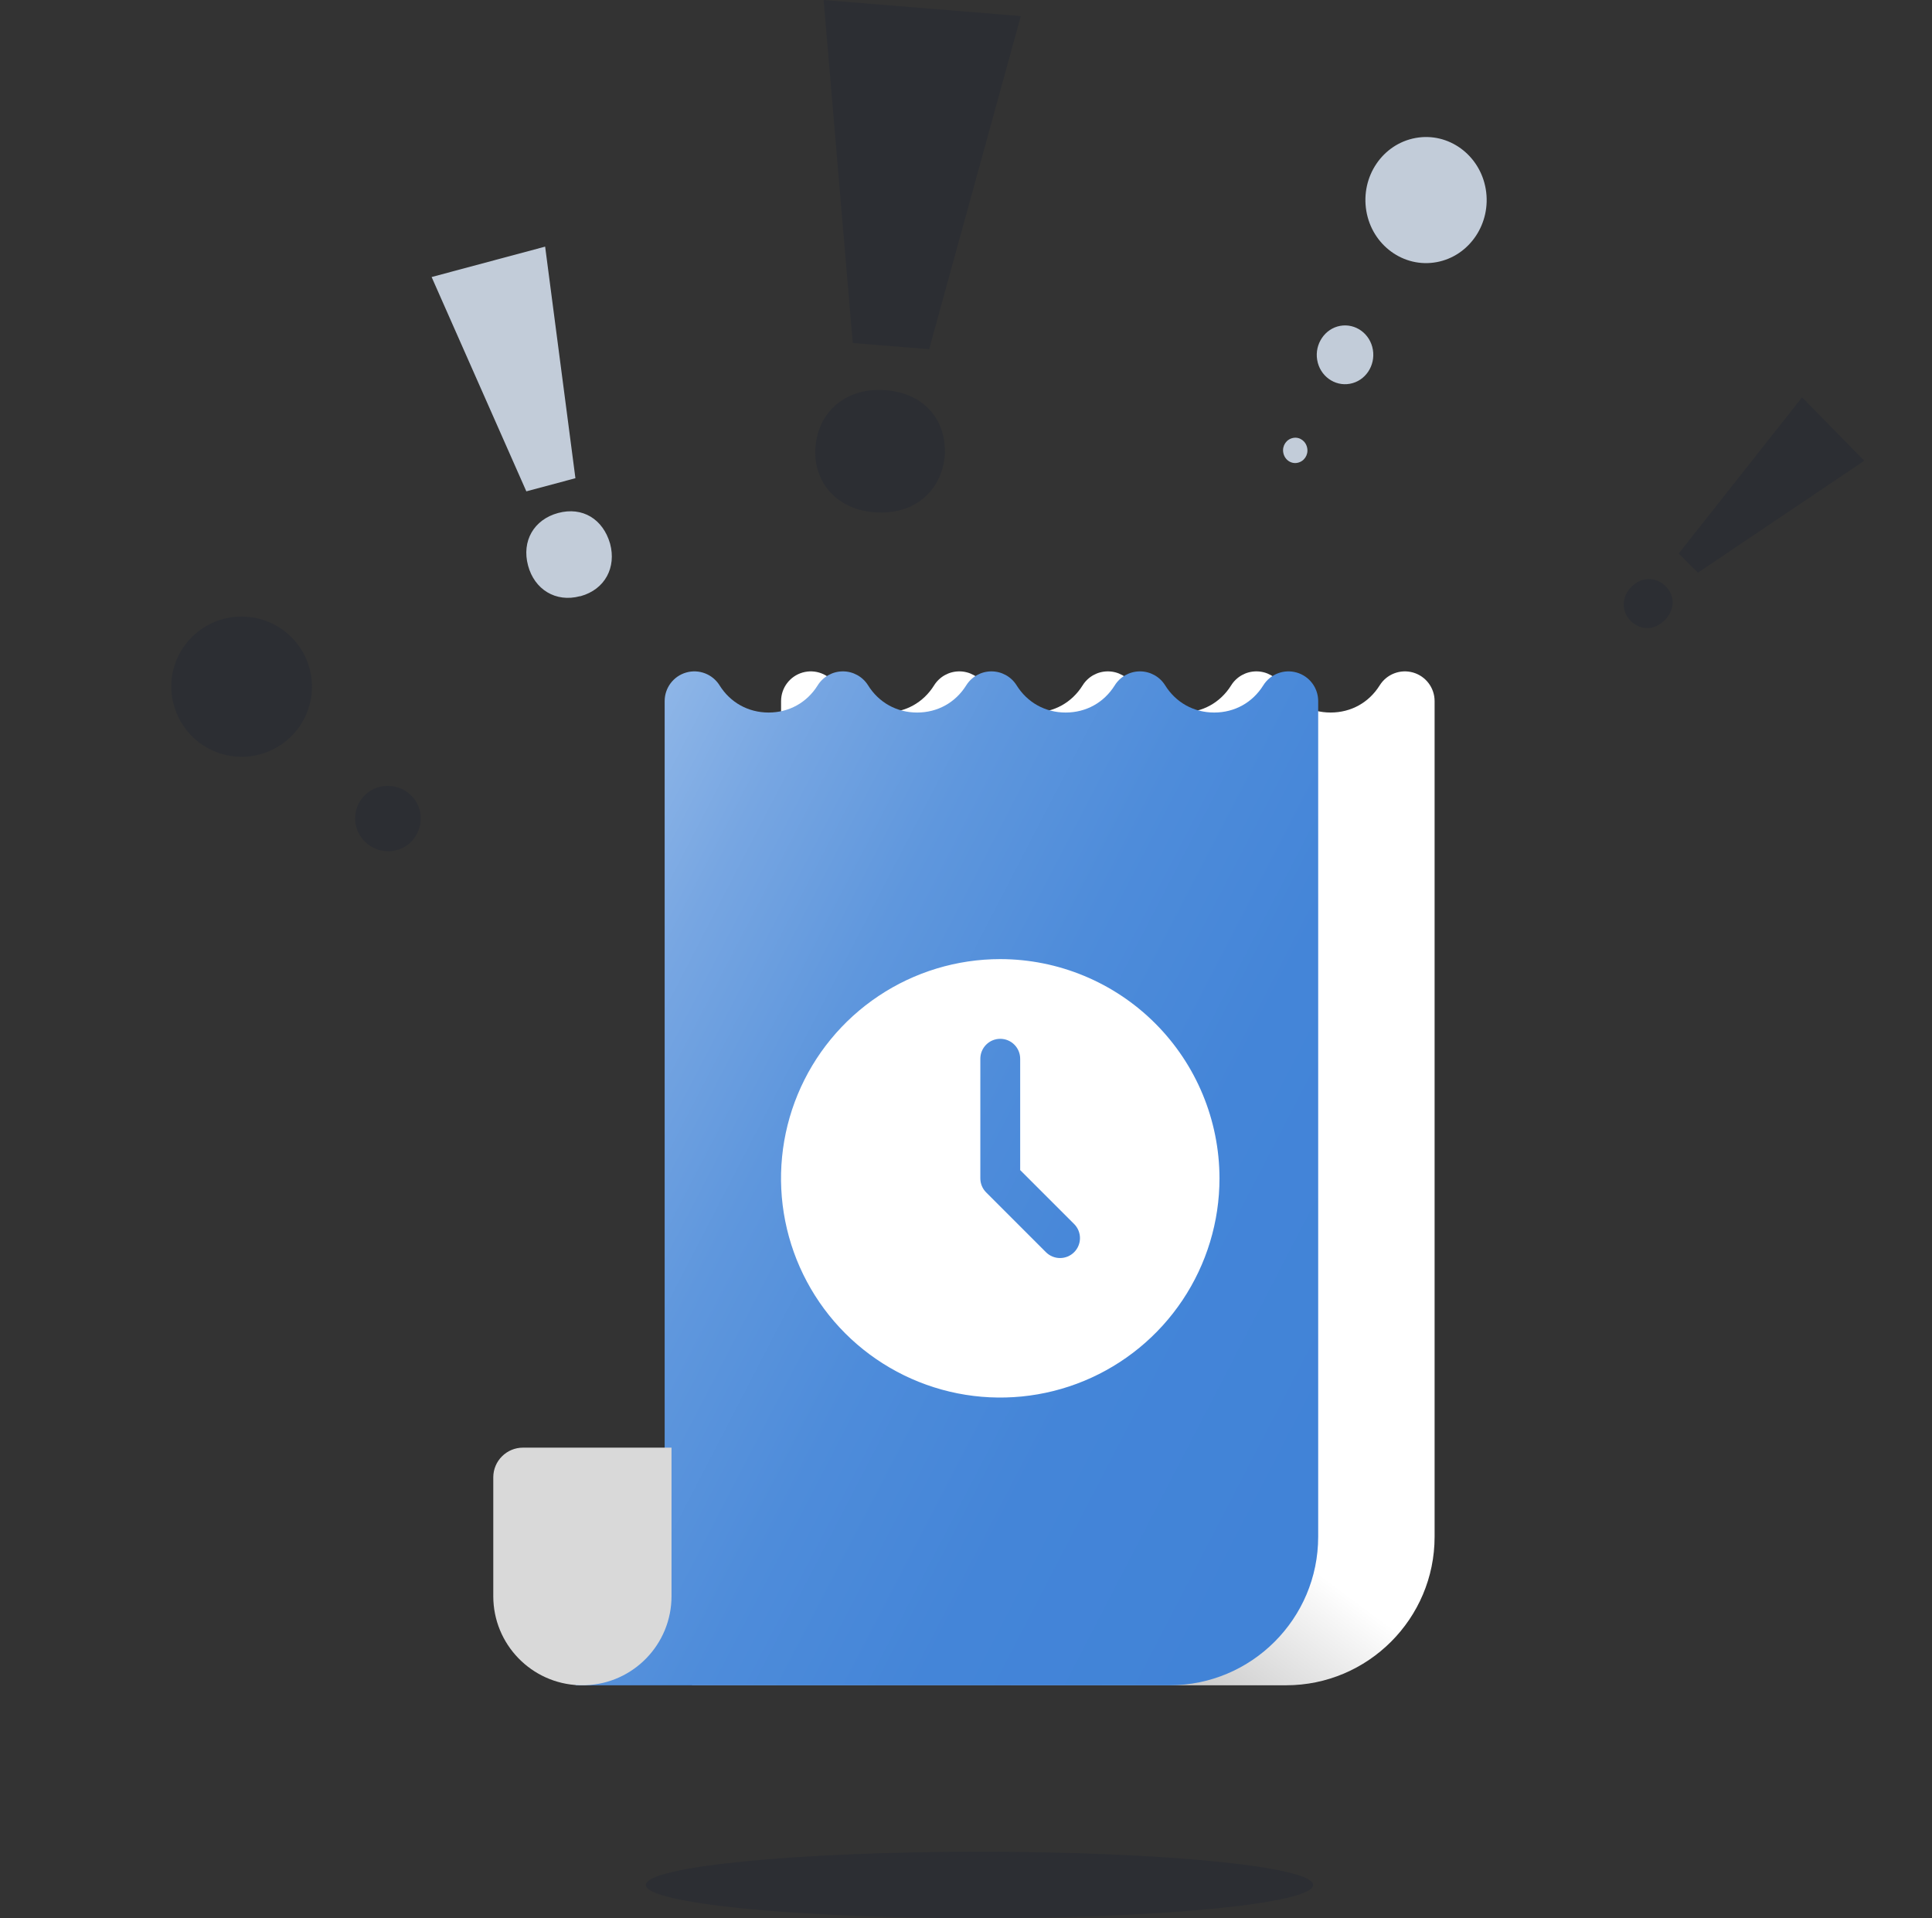 <svg width="141" height="140" viewBox="0 0 141 140" fill="none" xmlns="http://www.w3.org/2000/svg">
<rect x="0" y="0" width="141" height="140" fill="#333333" stroke="none"/>
<g clip-path="url(#clip0_3464_147071)">
<path d="M71.484 140.002C84.933 140.002 95.834 138.915 95.834 137.575C95.834 136.235 84.933 135.148 71.484 135.148C58.036 135.148 47.135 136.235 47.135 137.575C47.135 138.915 58.036 140.002 71.484 140.002Z" fill="#2C2E33"/>
<path d="M44.525 39.678C44.008 37.885 42.511 36.961 40.73 37.441C38.966 37.92 38.057 39.482 38.538 41.276C39.001 43.015 40.552 43.992 42.333 43.513H42.369C44.169 43.015 44.988 41.4 44.525 39.678ZM39.785 18L31.5 20.219L38.413 35.861L41.995 34.902L39.785 18Z" fill="#C2CCD9"/>
<path d="M119.062 42.831C119.789 42.082 120.853 42.082 121.553 42.78C122.28 43.504 122.228 44.512 121.501 45.262C120.775 45.986 119.763 46.063 119.01 45.313C118.284 44.59 118.362 43.529 119.062 42.831ZM122.513 40.401L131.517 29L136.057 33.628L123.914 41.797L122.513 40.401Z" fill="#2C2E33"/>
<path d="M64.675 28.48C61.877 28.245 59.773 29.909 59.521 32.552C59.289 35.096 60.994 37.171 63.792 37.386H63.834C66.674 37.621 68.694 35.86 68.946 33.315C69.135 30.672 67.452 28.715 64.675 28.48ZM67.81 25.485L74.5 1.174L60.11 0L62.235 25.035L67.81 25.485Z" fill="#2C2E33"/>
<path d="M103.306 10.071C105.71 9.629 108.008 11.302 108.432 13.802C108.856 16.302 107.248 18.691 104.844 19.133C102.44 19.574 100.142 17.901 99.717 15.401C99.293 12.883 100.902 10.512 103.306 10.071Z" fill="#C2CCD9"/>
<path d="M97.808 23.782C98.922 23.58 100 24.352 100.195 25.528C100.389 26.686 99.647 27.808 98.515 28.01C97.402 28.212 96.323 27.44 96.129 26.264C95.935 25.106 96.695 23.984 97.808 23.782Z" fill="#C2CCD9"/>
<path d="M93.654 33.027C93.566 32.53 93.884 32.053 94.379 31.961C94.856 31.869 95.316 32.2 95.404 32.714C95.493 33.211 95.175 33.688 94.68 33.78C94.202 33.872 93.743 33.541 93.654 33.027Z" fill="#C2CCD9"/>
<path d="M12.508 49.794C12.69 46.975 15.129 44.83 17.957 45.011C20.785 45.192 22.939 47.622 22.757 50.44C22.575 53.258 20.136 55.404 17.308 55.223C14.48 55.042 12.352 52.611 12.508 49.794Z" fill="#2C2E33"/>
<path d="M25.922 59.59C26 58.272 27.142 57.263 28.465 57.367C29.788 57.444 30.8 58.582 30.696 59.9C30.619 61.219 29.477 62.227 28.154 62.124C26.856 62.02 25.844 60.909 25.922 59.59Z" fill="#2C2E33"/>
<path d="M103.129 49.084C102.199 48.818 101.205 49.199 100.693 50.019C99.904 51.281 98.599 52.004 97.111 52.004C95.624 52.004 94.318 51.281 93.53 50.019C93.134 49.385 92.439 49 91.691 49C90.944 49 90.249 49.385 89.853 50.019C89.064 51.281 87.759 52.004 86.271 52.004C84.784 52.004 83.478 51.281 82.69 50.019C82.294 49.385 81.599 49 80.852 49C80.104 49 79.409 49.385 79.013 50.019C78.225 51.281 76.919 52.004 75.432 52.004C73.944 52.004 72.638 51.281 71.85 50.019C71.454 49.385 70.759 49 70.012 49C69.264 49 68.569 49.385 68.173 50.019C67.385 51.281 66.079 52.004 64.592 52.004C63.104 52.004 61.799 51.281 61.01 50.019C60.498 49.199 59.504 48.818 58.574 49.084C57.645 49.351 57.004 50.201 57.004 51.168V105.656L50.5 123H93.859C99.836 123 104.699 118.137 104.699 112.16V51.168C104.699 50.201 104.058 49.351 103.129 49.084Z" fill="url(#paint0_linear_3464_147071)"/>
<path d="M94.633 49.084C93.703 48.818 92.709 49.199 92.197 50.019C91.408 51.281 90.103 52.004 88.615 52.004C87.127 52.004 85.822 51.281 85.034 50.019C84.638 49.385 83.943 49 83.195 49C82.448 49 81.753 49.385 81.357 50.019C80.568 51.281 79.263 52.004 77.775 52.004C76.288 52.004 74.982 51.281 74.194 50.019C73.798 49.385 73.103 49 72.355 49C71.608 49 70.913 49.385 70.517 50.019C69.728 51.281 68.423 52.004 66.936 52.004C65.448 52.004 64.142 51.281 63.354 50.019C62.958 49.385 62.263 49 61.516 49C60.768 49 60.073 49.385 59.677 50.019C58.889 51.281 57.583 52.004 56.096 52.004C54.608 52.004 53.303 51.281 52.514 50.019C52.002 49.199 51.008 48.818 50.078 49.084C49.148 49.351 48.508 50.201 48.508 51.168V105.656L42.004 123H85.363C91.34 123 96.203 118.137 96.203 112.16V51.168C96.203 50.201 95.562 49.351 94.633 49.084Z" fill="url(#paint1_linear_3464_147071)"/>
<g clip-path="url(#clip1_3464_147071)">
<path d="M73 70C69.835 70 66.742 70.938 64.111 72.697C61.48 74.455 59.429 76.953 58.218 79.877C57.007 82.801 56.69 86.018 57.307 89.121C57.925 92.225 59.449 95.076 61.686 97.314C63.924 99.551 66.775 101.075 69.879 101.693C72.982 102.31 76.199 101.993 79.123 100.782C82.047 99.571 84.545 97.52 86.303 94.889C88.062 92.258 89 89.165 89 86C88.995 81.758 87.308 77.691 84.308 74.692C81.309 71.692 77.242 70.005 73 70ZM78.392 91.392C78.119 91.665 77.749 91.818 77.364 91.818C76.978 91.818 76.608 91.665 76.335 91.392L71.972 87.028C71.699 86.756 71.546 86.386 71.546 86V77.273C71.546 76.887 71.699 76.517 71.972 76.244C72.244 75.971 72.614 75.818 73 75.818C73.386 75.818 73.756 75.971 74.028 76.244C74.301 76.517 74.454 76.887 74.454 77.273V85.398L78.392 89.335C78.665 89.608 78.818 89.978 78.818 90.364C78.818 90.749 78.665 91.119 78.392 91.392Z" fill="white"/>
</g>
<path fill-rule="evenodd" clip-rule="evenodd" d="M42.281 122.996C38.792 122.879 36 120.014 36 116.496V107.824C36 106.627 36.971 105.656 38.168 105.656H49.008V116.496C49.008 120.014 46.216 122.879 42.727 122.996H42.281Z" fill="#D9D9D9"/>
</g>
<defs>
<linearGradient id="paint0_linear_3464_147071" x1="63.227" y1="117.031" x2="114.487" y2="48.061" gradientUnits="userSpaceOnUse">
<stop stop-color="#A3A3A3"/>
<stop offset="0.25" stop-color="white"/>
</linearGradient>
<linearGradient id="paint1_linear_3464_147071" x1="45.495" y1="56.873" x2="105.982" y2="88.238" gradientUnits="userSpaceOnUse">
<stop stop-color="#8DB5E7"/>
<stop offset="0.134" stop-color="#77A6E2"/>
<stop offset="0.319" stop-color="#5F97DD"/>
<stop offset="0.516" stop-color="#4E8CDA"/>
<stop offset="0.732" stop-color="#4485D8"/>
<stop offset="1" stop-color="#4183D7"/>
</linearGradient>
<clipPath id="clip0_3464_147071">
<rect width="140" height="140" fill="white" transform="translate(0.5)"/>
</clipPath>
<clipPath id="clip1_3464_147071">
<rect width="32" height="32" fill="white" transform="translate(57 70)"/>
</clipPath>
</defs>
</svg>
